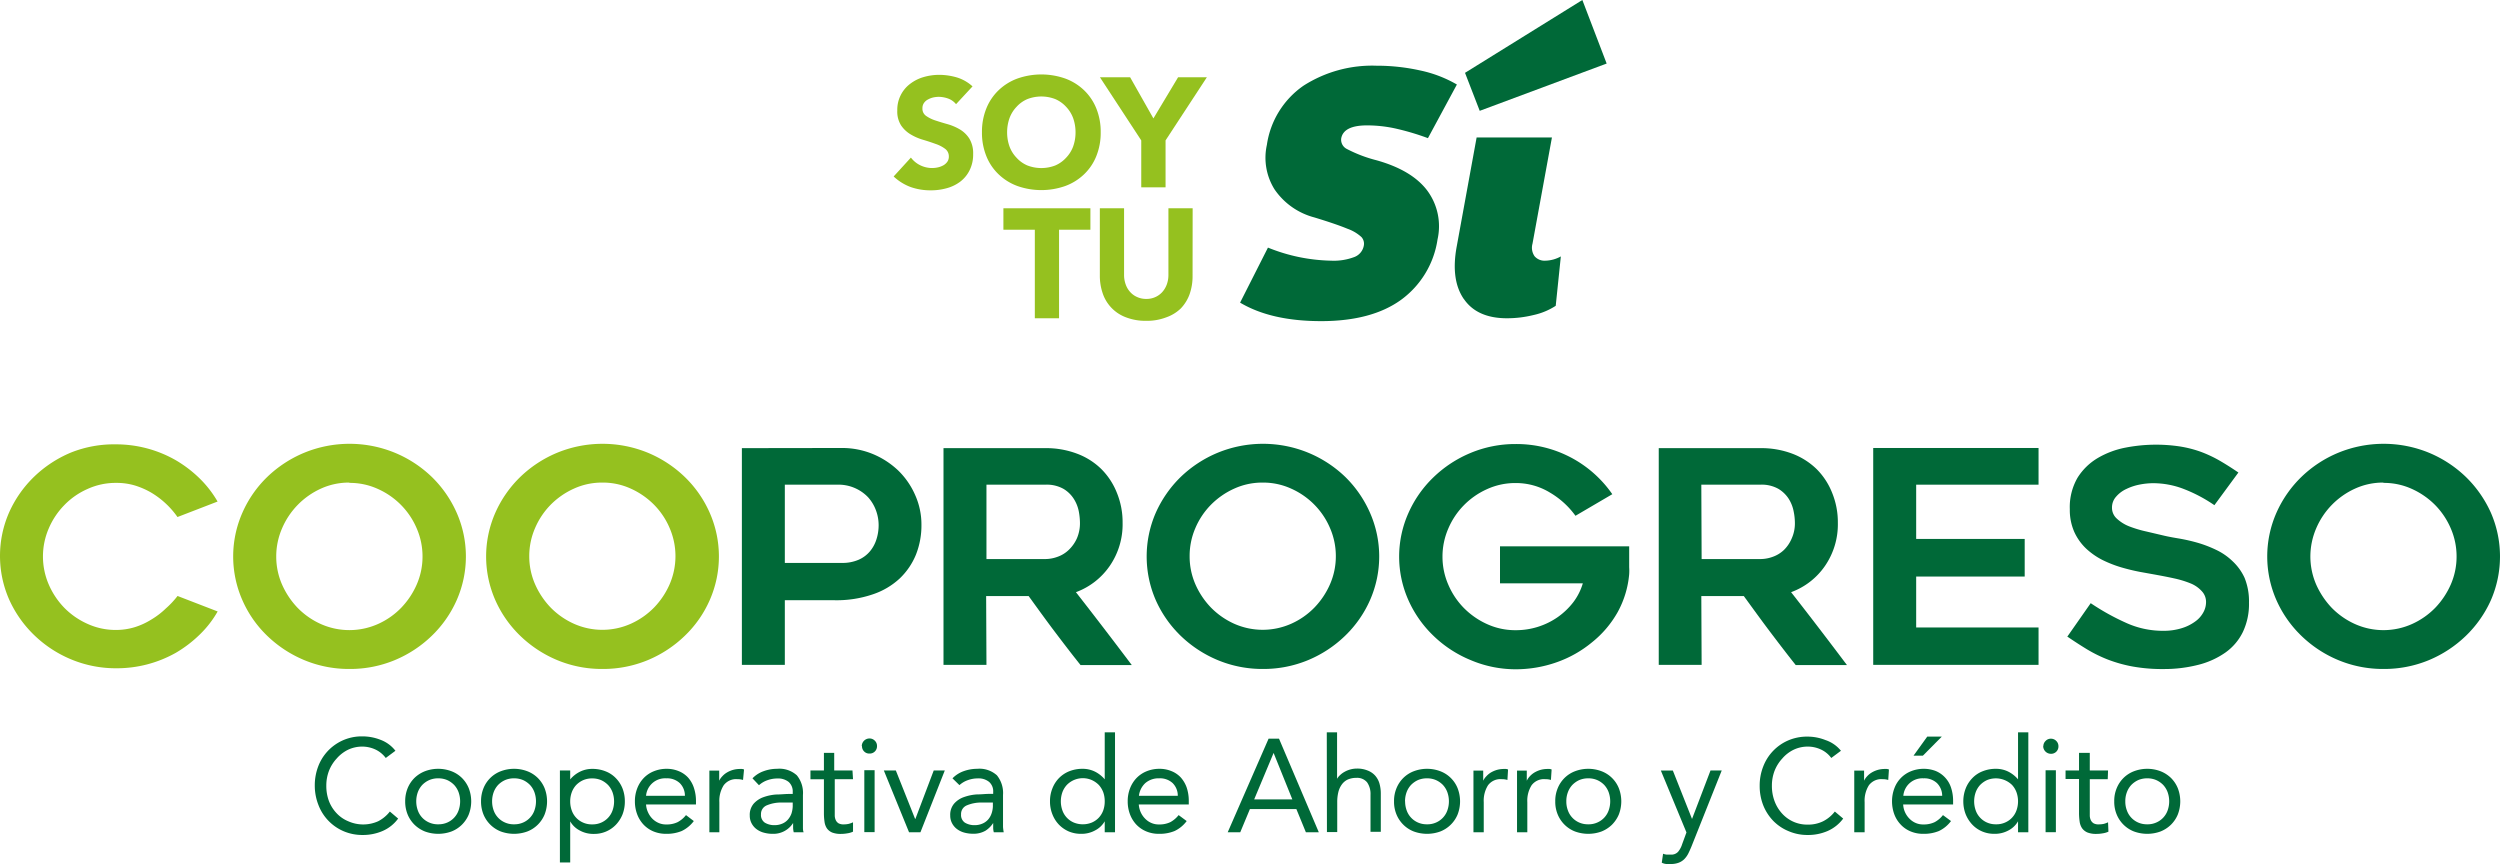 <svg xmlns="http://www.w3.org/2000/svg" viewBox="0 0 323 111.63"><defs><style>.cls-1{fill:#95c11f;}.cls-2{fill:#006938;}</style></defs><title>logo-cooprogreso-v</title><g id="Layer_2" data-name="Layer 2"><g id="Layer_1-2" data-name="Layer 1"><path class="cls-1" d="M28.12,79a13.22,13.22,0,0,1-2.33,3,15.88,15.88,0,0,1-3.07,2.34,15.51,15.51,0,0,1-7.71,2,15,15,0,0,1-5.82-1.15,15.25,15.25,0,0,1-4.77-3.13,14.78,14.78,0,0,1-3.24-4.61,14,14,0,0,1,0-11.25,14.82,14.82,0,0,1,3.24-4.62,15.4,15.4,0,0,1,4.77-3.12A15,15,0,0,1,15,57.41a15.51,15.51,0,0,1,7.71,2.05,15.88,15.88,0,0,1,3.07,2.34,13.91,13.91,0,0,1,2.33,3l-5.18,2a10.87,10.87,0,0,0-1.49-1.72,11,11,0,0,0-1.88-1.42,10.07,10.07,0,0,0-2.18-.95A8.26,8.26,0,0,0,15,62.39a8.72,8.72,0,0,0-3.7.79,9.47,9.47,0,0,0-3,2.09,9.79,9.79,0,0,0-2,3,9.14,9.14,0,0,0,0,7.25,10,10,0,0,0,2,3,9.78,9.78,0,0,0,3,2.08,8.72,8.72,0,0,0,3.7.79,8.26,8.26,0,0,0,2.38-.35,9.18,9.18,0,0,0,2.18-1,10.19,10.19,0,0,0,1.88-1.44A11.46,11.46,0,0,0,22.94,77Z"/><path class="cls-1" d="M45.14,86.43a15,15,0,0,1-5.82-1.14,15.41,15.41,0,0,1-4.78-3.13,14.4,14.4,0,0,1-3.22-4.61,14,14,0,0,1,0-11.31,14.6,14.6,0,0,1,3.22-4.63,15.39,15.39,0,0,1,4.78-3.12,15.4,15.4,0,0,1,11.68,0,15.27,15.27,0,0,1,4.78,3.12A14.79,14.79,0,0,1,59,66.24a14,14,0,0,1,0,11.31,14.59,14.59,0,0,1-3.23,4.61A15.3,15.3,0,0,1,51,85.29a15,15,0,0,1-5.86,1.14m0-24.08a8.72,8.72,0,0,0-3.7.79,9.91,9.91,0,0,0-5,5.13,9.07,9.07,0,0,0-.75,3.62,9,9,0,0,0,.75,3.63,10.39,10.39,0,0,0,2,3,9.78,9.78,0,0,0,3,2.1,9.06,9.06,0,0,0,7.4,0,9.66,9.66,0,0,0,3-2.1,10.2,10.2,0,0,0,2-3,9,9,0,0,0,.75-3.63,9.07,9.07,0,0,0-.75-3.62,9.67,9.67,0,0,0-2-3,9.8,9.8,0,0,0-3-2.09,8.72,8.72,0,0,0-3.7-.79"/><path class="cls-1" d="M77.85,86.43A15,15,0,0,1,72,85.29a15.37,15.37,0,0,1-4.77-3.13A14.59,14.59,0,0,1,64,77.55a14,14,0,0,1,0-11.31,14.79,14.79,0,0,1,3.23-4.63A15.34,15.34,0,0,1,72,58.49a15.43,15.43,0,0,1,11.69,0,15.34,15.34,0,0,1,4.77,3.12,14.63,14.63,0,0,1,3.23,4.63,14,14,0,0,1,0,11.31,14.43,14.43,0,0,1-3.23,4.61,15.37,15.37,0,0,1-4.77,3.13,15.08,15.08,0,0,1-5.86,1.14m0-24.08a8.72,8.72,0,0,0-3.7.79,10,10,0,0,0-3,2.09,9.82,9.82,0,0,0-2,3,9.07,9.07,0,0,0-.75,3.62,9,9,0,0,0,.75,3.63,10.36,10.36,0,0,0,2,3,9.82,9.82,0,0,0,3,2.1,9,9,0,0,0,7.39,0,9.82,9.82,0,0,0,3-2.1,10.17,10.17,0,0,0,2-3,9.14,9.14,0,0,0,0-7.25,9.64,9.64,0,0,0-2-3,10,10,0,0,0-3-2.09,8.67,8.67,0,0,0-3.69-.79"/><path class="cls-2" d="M108.77,57.88a10.43,10.43,0,0,1,4,.78,10.72,10.72,0,0,1,3.27,2.12,10,10,0,0,1,2.19,3.16,9.3,9.3,0,0,1,.82,3.89,10.23,10.23,0,0,1-.71,3.83,8.89,8.89,0,0,1-2.1,3.08,9.54,9.54,0,0,1-3.51,2.06,14.44,14.44,0,0,1-4.89.75H101.4V85.9H95.85v-28Zm0,14.85a5.27,5.27,0,0,0,2.14-.4,4,4,0,0,0,1.48-1.09,4.51,4.51,0,0,0,.85-1.57,6,6,0,0,0,.28-1.84,5.5,5.5,0,0,0-.35-1.9,5.24,5.24,0,0,0-1-1.67,5.29,5.29,0,0,0-4-1.64H101.4V72.73Z"/><path class="cls-2" d="M127.45,85.9H121.9v-28h13.18a11.27,11.27,0,0,1,4.06.71,8.93,8.93,0,0,1,3.16,2,9,9,0,0,1,2,3.06,10,10,0,0,1,.74,3.88,9.47,9.47,0,0,1-1.65,5.55,9.13,9.13,0,0,1-4.38,3.41c2.43,3.11,4.84,6.26,7.22,9.42h-6.62c-1.16-1.45-2.29-2.93-3.4-4.4s-2.21-3-3.31-4.52h-5.49Zm0-13.67h7.62a4.7,4.7,0,0,0,1.56-.29,4,4,0,0,0,1.44-.88,4.76,4.76,0,0,0,1.05-1.47,4.9,4.9,0,0,0,.41-2.07,8.48,8.48,0,0,0-.15-1.45,4.72,4.72,0,0,0-.64-1.61,4,4,0,0,0-1.34-1.3,4.39,4.39,0,0,0-2.33-.54h-7.62Z"/><path class="cls-2" d="M163.16,86.43a15,15,0,0,1-5.82-1.14,15.41,15.41,0,0,1-4.78-3.13,14.75,14.75,0,0,1-3.23-4.61,14.14,14.14,0,0,1,0-11.31,15,15,0,0,1,3.23-4.63,15.39,15.39,0,0,1,4.78-3.12,15.4,15.4,0,0,1,11.68,0,15.27,15.27,0,0,1,4.78,3.12A14.79,14.79,0,0,1,177,66.24a14,14,0,0,1,0,11.31,14.59,14.59,0,0,1-3.23,4.61A15.3,15.3,0,0,1,169,85.29a15,15,0,0,1-5.86,1.14m0-24.08a8.72,8.72,0,0,0-3.7.79,10,10,0,0,0-3,2.09,9.67,9.67,0,0,0-2,3,9.06,9.06,0,0,0-.74,3.62,9,9,0,0,0,.74,3.63,10.2,10.2,0,0,0,2,3,9.9,9.9,0,0,0,3,2.1,9.06,9.06,0,0,0,7.4,0,9.66,9.66,0,0,0,3-2.1,10.2,10.2,0,0,0,2-3,9,9,0,0,0,.75-3.63,9.07,9.07,0,0,0-.75-3.62,9.67,9.67,0,0,0-2-3,9.8,9.8,0,0,0-3-2.09,8.72,8.72,0,0,0-3.7-.79"/><path class="cls-2" d="M210.49,70.59c0,.53,0,1,0,1.49s0,.81,0,1.2a7.05,7.05,0,0,1,0,.91,12.38,12.38,0,0,1-1.49,4.9A13.38,13.38,0,0,1,205.67,83a14.87,14.87,0,0,1-4.51,2.55,15.87,15.87,0,0,1-5.37.92A14.87,14.87,0,0,1,190,85.28a15.21,15.21,0,0,1-4.78-3.12,14.65,14.65,0,0,1-3.25-4.61,13.83,13.83,0,0,1,0-11.27,14.62,14.62,0,0,1,3.25-4.63A15.41,15.41,0,0,1,190,58.52a15,15,0,0,1,5.83-1.15,15.05,15.05,0,0,1,12.48,6.48l-4.76,2.79a10.78,10.78,0,0,0-3.3-3,8.42,8.42,0,0,0-4.42-1.23,8.76,8.76,0,0,0-3.71.79,9.79,9.79,0,0,0-3,2.09,9.67,9.67,0,0,0-2,3,9.07,9.07,0,0,0-.75,3.62,9,9,0,0,0,.75,3.63,9.7,9.7,0,0,0,2,3,10,10,0,0,0,3,2.09,8.76,8.76,0,0,0,3.71.79,9.43,9.43,0,0,0,5.43-1.69,9.29,9.29,0,0,0,2-1.91,7.56,7.56,0,0,0,1.24-2.45h-10.7V70.59Z"/><path class="cls-2" d="M219.85,85.9h-5.54v-28h13.17a11.33,11.33,0,0,1,4.07.71,9.12,9.12,0,0,1,3.16,2,9,9,0,0,1,2,3.06,10,10,0,0,1,.74,3.88,9.47,9.47,0,0,1-1.65,5.55,9.11,9.11,0,0,1-4.39,3.41c2.44,3.11,4.84,6.26,7.22,9.42h-6.62c-1.15-1.45-2.28-2.93-3.39-4.4s-2.21-3-3.32-4.52h-5.49Zm0-13.67h7.63a4.7,4.7,0,0,0,1.56-.29,4.06,4.06,0,0,0,1.44-.88,4.58,4.58,0,0,0,1-1.47,4.75,4.75,0,0,0,.42-2.07,7.69,7.69,0,0,0-.16-1.45,4.7,4.7,0,0,0-.63-1.61,4.07,4.07,0,0,0-1.34-1.3,4.39,4.39,0,0,0-2.33-.54h-7.63Z"/><polygon class="cls-2" points="247.57 62.62 247.57 69.63 261.59 69.63 261.59 74.49 247.57 74.49 247.57 81.07 263.38 81.07 263.38 85.9 242.02 85.9 242.02 57.88 263.38 57.88 263.38 62.62 247.57 62.62"/><path class="cls-2" d="M267.12,82.22l3-4.29a30.23,30.23,0,0,0,4.5,2.51,11.46,11.46,0,0,0,4.85,1.06,7.82,7.82,0,0,0,2.38-.33,5.76,5.76,0,0,0,1.74-.85,3.5,3.5,0,0,0,1.07-1.18,2.74,2.74,0,0,0,.36-1.32,2,2,0,0,0-.54-1.43,3.94,3.94,0,0,0-1.42-1,12.76,12.76,0,0,0-2.1-.65c-.81-.18-1.65-.34-2.52-.5l-2-.36c-.77-.15-1.56-.34-2.38-.58a15.36,15.36,0,0,1-2.42-.95,9.15,9.15,0,0,1-2.13-1.49A6.9,6.9,0,0,1,268,68.73a7,7,0,0,1-.58-2.93,7.58,7.58,0,0,1,1-4.08,7.69,7.69,0,0,1,2.64-2.56,11.31,11.31,0,0,1,3.57-1.33,20.68,20.68,0,0,1,7-.15,14.88,14.88,0,0,1,2.65.67,16.23,16.23,0,0,1,2.4,1.11q1.17.67,2.52,1.59l-3.1,4.22a19.19,19.19,0,0,0-4-2.11,11,11,0,0,0-4-.73,9.3,9.3,0,0,0-1.62.17,6.94,6.94,0,0,0-1.72.56,3.9,3.9,0,0,0-1.35,1,2.08,2.08,0,0,0-.54,1.44,1.87,1.87,0,0,0,.64,1.42,5.06,5.06,0,0,0,1.62,1,15.16,15.16,0,0,0,2.18.65l2.3.54c.55.13,1.21.25,2,.38a22.9,22.9,0,0,1,2.34.54,15.25,15.25,0,0,1,2.39.92,7.88,7.88,0,0,1,2.12,1.47A6.81,6.81,0,0,1,290,74.66a8.07,8.07,0,0,1,.57,3.2,8.44,8.44,0,0,1-.79,3.79,7,7,0,0,1-2.26,2.66A10.61,10.61,0,0,1,284,85.9a17.8,17.8,0,0,1-4.48.54,21.39,21.39,0,0,1-4-.33,18,18,0,0,1-3.15-.88,17.77,17.77,0,0,1-2.7-1.32c-.84-.51-1.72-1.08-2.61-1.69"/><path class="cls-2" d="M307.94,86.43a15,15,0,0,1-5.82-1.14,15.25,15.25,0,0,1-4.77-3.13,14.59,14.59,0,0,1-3.23-4.61,14,14,0,0,1,0-11.31,14.79,14.79,0,0,1,3.23-4.63,15.22,15.22,0,0,1,4.77-3.12,15.43,15.43,0,0,1,11.69,0,15.34,15.34,0,0,1,4.77,3.12,15,15,0,0,1,3.24,4.63,14.14,14.14,0,0,1,0,11.31,14.78,14.78,0,0,1-3.24,4.61,15.37,15.37,0,0,1-4.77,3.13,15.09,15.09,0,0,1-5.87,1.14m0-24.08a8.67,8.67,0,0,0-3.69.79,9.88,9.88,0,0,0-5,5.13,9.24,9.24,0,0,0-.75,3.62,9.14,9.14,0,0,0,.75,3.63,10.59,10.59,0,0,0,2,3,9.82,9.82,0,0,0,3,2.1,9,9,0,0,0,7.39,0,9.82,9.82,0,0,0,3-2.1,10.36,10.36,0,0,0,2-3,9,9,0,0,0,.75-3.63,9.07,9.07,0,0,0-.75-3.62,9.82,9.82,0,0,0-2-3,10,10,0,0,0-3-2.09,8.69,8.69,0,0,0-3.7-.79"/><path class="cls-2" d="M49.84,97.93a3.57,3.57,0,0,0-1.35-1.1,4.06,4.06,0,0,0-1.67-.37,4.26,4.26,0,0,0-1.86.41A4.68,4.68,0,0,0,43.5,98a5,5,0,0,0-1,1.6,5.32,5.32,0,0,0-.34,1.9,5.57,5.57,0,0,0,.34,2,4.73,4.73,0,0,0,1,1.58A4.31,4.31,0,0,0,45,106.11a4.73,4.73,0,0,0,3.85,0,4.54,4.54,0,0,0,1.52-1.26l1.07.91a4.88,4.88,0,0,1-2,1.6,6.38,6.38,0,0,1-2.6.52,6.13,6.13,0,0,1-2.43-.48A6,6,0,0,1,41.14,104a6.81,6.81,0,0,1-.47-2.55A6.88,6.88,0,0,1,41.12,99a6,6,0,0,1,5.7-3.86,6.35,6.35,0,0,1,2.36.45A4.36,4.36,0,0,1,51.09,97Z"/><path class="cls-2" d="M52.35,103.53a4.44,4.44,0,0,1,.32-1.7,4,4,0,0,1,.89-1.33,4.1,4.1,0,0,1,1.35-.86,4.84,4.84,0,0,1,3.41,0,3.91,3.91,0,0,1,1.35.86,4,4,0,0,1,.89,1.33,4.7,4.7,0,0,1,0,3.41,4,4,0,0,1-.89,1.32,3.93,3.93,0,0,1-1.35.87,5,5,0,0,1-3.41,0,4.13,4.13,0,0,1-1.35-.87,4,4,0,0,1-.89-1.32,4.45,4.45,0,0,1-.32-1.71m1.43,0a3.42,3.42,0,0,0,.2,1.17,2.67,2.67,0,0,0,1.47,1.57,2.72,2.72,0,0,0,1.17.23,2.78,2.78,0,0,0,1.17-.23,2.67,2.67,0,0,0,.89-.63,2.64,2.64,0,0,0,.57-.94,3.52,3.52,0,0,0,0-2.34,2.82,2.82,0,0,0-.57-.94,3,3,0,0,0-.89-.63,2.94,2.94,0,0,0-1.17-.23,2.87,2.87,0,0,0-1.17.23,2.91,2.91,0,0,0-.9.63,2.82,2.82,0,0,0-.57.94,3.42,3.42,0,0,0-.2,1.17"/><path class="cls-2" d="M62.15,103.53a4.44,4.44,0,0,1,.32-1.7,3.9,3.9,0,0,1,2.24-2.19,4.84,4.84,0,0,1,3.41,0,3.91,3.91,0,0,1,1.35.86,4,4,0,0,1,.89,1.33,4.7,4.7,0,0,1,0,3.41,4,4,0,0,1-.89,1.32,3.93,3.93,0,0,1-1.35.87,5,5,0,0,1-3.41,0,4,4,0,0,1-2.24-2.19,4.45,4.45,0,0,1-.32-1.71m1.43,0a3.42,3.42,0,0,0,.2,1.17,2.67,2.67,0,0,0,1.47,1.57,2.72,2.72,0,0,0,1.17.23,2.78,2.78,0,0,0,1.17-.23,2.67,2.67,0,0,0,.89-.63,2.64,2.64,0,0,0,.57-.94,3.52,3.52,0,0,0,0-2.34,2.82,2.82,0,0,0-.57-.94,3,3,0,0,0-.89-.63,2.94,2.94,0,0,0-1.17-.23,2.87,2.87,0,0,0-1.17.23,2.91,2.91,0,0,0-.9.63,2.82,2.82,0,0,0-.57.94,3.42,3.42,0,0,0-.2,1.17"/><path class="cls-2" d="M72.34,99.54h1.33v1.16h0a3.87,3.87,0,0,1,1.27-1,3.52,3.52,0,0,1,1.6-.36,4.53,4.53,0,0,1,1.71.32,3.69,3.69,0,0,1,1.32.88,4,4,0,0,1,.86,1.33,4.55,4.55,0,0,1,.3,1.67,4.6,4.6,0,0,1-.3,1.68,4.26,4.26,0,0,1-.85,1.33,3.85,3.85,0,0,1-2.84,1.19,3.63,3.63,0,0,1-1.89-.47,3,3,0,0,1-1.18-1.15h0v5.31H72.34Zm1.33,4a3.42,3.42,0,0,0,.2,1.17,2.67,2.67,0,0,0,1.47,1.57,2.72,2.72,0,0,0,1.17.23,2.78,2.78,0,0,0,1.17-.23,2.67,2.67,0,0,0,.89-.63,2.64,2.64,0,0,0,.57-.94,3.52,3.52,0,0,0,0-2.34,2.82,2.82,0,0,0-.57-.94,3,3,0,0,0-.89-.63,2.94,2.94,0,0,0-1.17-.23,2.87,2.87,0,0,0-1.17.23,2.91,2.91,0,0,0-.9.63,2.82,2.82,0,0,0-.57.94,3.42,3.42,0,0,0-.2,1.17"/><path class="cls-2" d="M89.64,106.08a4.23,4.23,0,0,1-1.57,1.29,5.09,5.09,0,0,1-2,.36,4.21,4.21,0,0,1-1.69-.33,3.76,3.76,0,0,1-1.27-.9,4,4,0,0,1-.8-1.33,4.67,4.67,0,0,1-.28-1.64,4.51,4.51,0,0,1,.31-1.7,4,4,0,0,1,.85-1.33,3.74,3.74,0,0,1,1.3-.86,4.35,4.35,0,0,1,1.64-.31,4,4,0,0,1,1.53.29,3.35,3.35,0,0,1,1.21.81,3.74,3.74,0,0,1,.77,1.32,5.39,5.39,0,0,1,.28,1.77v.42H83.47a2.78,2.78,0,0,0,.25,1,2.81,2.81,0,0,0,.55.82,2.55,2.55,0,0,0,.81.56,2.35,2.35,0,0,0,1,.2,3.23,3.23,0,0,0,1.47-.3,3.41,3.41,0,0,0,1.08-.91Zm-1.15-3.26a2.28,2.28,0,0,0-.66-1.64,2.4,2.4,0,0,0-1.75-.62,2.47,2.47,0,0,0-2.61,2.26Z"/><path class="cls-2" d="M91.65,101.43q0-.54,0-1c0-.32,0-.61,0-.87h1.27c0,.21,0,.43,0,.65s0,.43,0,.66h0a2.18,2.18,0,0,1,.39-.56,2.61,2.61,0,0,1,.59-.49,3.38,3.38,0,0,1,.77-.34,3.35,3.35,0,0,1,.92-.13l.27,0a.9.9,0,0,1,.27.07L96,100.77a2.46,2.46,0,0,0-.72-.1,2,2,0,0,0-1.78.79,3.74,3.74,0,0,0-.56,2.18v3.89H91.65Z"/><path class="cls-2" d="M97.22,100.56a3.73,3.73,0,0,1,1.46-.93,5,5,0,0,1,1.71-.3,3.36,3.36,0,0,1,2.56.84,3.58,3.58,0,0,1,.79,2.54v3.44c0,.22,0,.46,0,.7s0,.47.09.68h-1.28a2.82,2.82,0,0,1-.08-.61c0-.22,0-.42,0-.59h0a3,3,0,0,1-2.63,1.4,4.21,4.21,0,0,1-1.15-.15,2.74,2.74,0,0,1-.94-.45,2.21,2.21,0,0,1-.64-.75,2.08,2.08,0,0,1-.24-1,2.21,2.21,0,0,1,.51-1.55,3.08,3.08,0,0,1,1.27-.84,6.12,6.12,0,0,1,1.64-.34c.59,0,1.12-.07,1.62-.07h.51v-.24a1.64,1.64,0,0,0-.52-1.31,2.18,2.18,0,0,0-1.46-.45,3.75,3.75,0,0,0-1.28.22,3.14,3.14,0,0,0-1.1.65Zm3.85,3.13a4.76,4.76,0,0,0-2,.36,1.2,1.2,0,0,0-.75,1.17,1.18,1.18,0,0,0,.5,1.07,2.36,2.36,0,0,0,1.26.32,2.47,2.47,0,0,0,1-.2,2,2,0,0,0,.72-.52,2.51,2.51,0,0,0,.45-.76,3.48,3.48,0,0,0,.17-.93v-.51Z"/><path class="cls-2" d="M110.21,100.67h-2.36v4c0,.26,0,.5,0,.73a1.5,1.5,0,0,0,.14.58.94.94,0,0,0,.35.39,1.32,1.32,0,0,0,.69.14,3,3,0,0,0,.59-.06,3,3,0,0,0,.59-.21l0,1.21a2.58,2.58,0,0,1-.76.22,4.56,4.56,0,0,1-.8.07,3,3,0,0,1-1.14-.18,1.63,1.63,0,0,1-.67-.53,2,2,0,0,1-.31-.85,7.66,7.66,0,0,1-.08-1.12v-4.38h-1.74V99.54h1.74V97.27h1.33v2.27h2.36Z"/><path class="cls-2" d="M111.34,96.41a1,1,0,0,1,1-1,.94.94,0,0,1,.69.29.93.93,0,0,1,.28.68.94.94,0,0,1-.27.7.93.93,0,0,1-.7.28.91.91,0,0,1-.7-.28.94.94,0,0,1-.27-.7m.3,3.13H113v8h-1.33Z"/><polygon class="cls-2" points="118.92 107.53 117.45 107.53 114.19 99.54 115.74 99.54 118.23 105.8 118.27 105.8 120.64 99.54 122.07 99.54 118.92 107.53"/><path class="cls-2" d="M123.06,100.56a3.8,3.8,0,0,1,1.46-.93,5.15,5.15,0,0,1,1.72-.3,3.37,3.37,0,0,1,2.56.84,3.63,3.63,0,0,1,.79,2.54v3.44c0,.22,0,.46,0,.7a6.25,6.25,0,0,0,.09.68h-1.28a2.31,2.31,0,0,1-.08-.61c0-.22,0-.42,0-.59h0a3.27,3.27,0,0,1-1,1,3.06,3.06,0,0,1-1.58.39,4.34,4.34,0,0,1-1.16-.15,2.78,2.78,0,0,1-.93-.45,2.21,2.21,0,0,1-.64-.75,2.08,2.08,0,0,1-.24-1,2.21,2.21,0,0,1,.51-1.55,3,3,0,0,1,1.27-.84,6.12,6.12,0,0,1,1.64-.34c.59,0,1.12-.07,1.61-.07h.52v-.24a1.61,1.61,0,0,0-.53-1.31,2.14,2.14,0,0,0-1.46-.45,3.73,3.73,0,0,0-1.27.22,3.14,3.14,0,0,0-1.1.65Zm3.86,3.13a4.76,4.76,0,0,0-2,.36,1.2,1.2,0,0,0-.75,1.17,1.18,1.18,0,0,0,.5,1.07,2.36,2.36,0,0,0,1.26.32,2.43,2.43,0,0,0,1-.2,2.06,2.06,0,0,0,.73-.52,2.3,2.3,0,0,0,.44-.76,3.13,3.13,0,0,0,.18-.93v-.51Z"/><path class="cls-2" d="M142.73,106.11h0a3,3,0,0,1-1.19,1.15,3.62,3.62,0,0,1-1.88.47,4,4,0,0,1-1.58-.31,4,4,0,0,1-1.27-.88,4.07,4.07,0,0,1-.84-1.33,4.41,4.41,0,0,1-.31-1.68,4.35,4.35,0,0,1,.31-1.67,4,4,0,0,1,.85-1.33,3.87,3.87,0,0,1,1.32-.88,4.58,4.58,0,0,1,1.72-.32,3.58,3.58,0,0,1,1.6.36,4,4,0,0,1,1.27,1h0V94.62h1.33v12.91h-1.33Zm0-2.58a3.42,3.42,0,0,0-.19-1.17,3,3,0,0,0-.57-.94,3,3,0,0,0-.9-.63,2.88,2.88,0,0,0-3.24.63,2.82,2.82,0,0,0-.57.94,3.52,3.52,0,0,0,0,2.34,2.67,2.67,0,0,0,1.47,1.57,3.09,3.09,0,0,0,2.34,0,2.71,2.71,0,0,0,.9-.63,2.79,2.79,0,0,0,.57-.94,3.42,3.42,0,0,0,.19-1.17"/><path class="cls-2" d="M153.32,106.08a4.15,4.15,0,0,1-1.57,1.29,5.07,5.07,0,0,1-2,.36,4.14,4.14,0,0,1-1.69-.33,3.8,3.8,0,0,1-1.28-.9,4,4,0,0,1-.8-1.33,4.67,4.67,0,0,1-.28-1.64,4.51,4.51,0,0,1,.31-1.7,4,4,0,0,1,.85-1.33,3.83,3.83,0,0,1,1.3-.86,4.39,4.39,0,0,1,1.64-.31,4,4,0,0,1,1.53.29,3.35,3.35,0,0,1,1.21.81,3.91,3.91,0,0,1,.78,1.32,5.39,5.39,0,0,1,.27,1.77v.42h-6.46a3,3,0,0,0,.25,1,2.83,2.83,0,0,0,.56.82,2.51,2.51,0,0,0,.8.56,2.4,2.4,0,0,0,1,.2,3.26,3.26,0,0,0,1.47-.3,3.49,3.49,0,0,0,1.07-.91Zm-1.15-3.26a2.28,2.28,0,0,0-.66-1.64,2.39,2.39,0,0,0-1.74-.62,2.61,2.61,0,0,0-1.8.62,2.64,2.64,0,0,0-.82,1.64Z"/><path class="cls-2" d="M163.9,95.44h1.35l5.14,12.09h-1.67l-1.23-3h-6l-1.25,3h-1.62Zm.65,1.84h0l-2.51,6h4.93Z"/><path class="cls-2" d="M171.42,94.62h1.33v6h0a2,2,0,0,1,.38-.47,2.81,2.81,0,0,1,.57-.42,3.29,3.29,0,0,1,.74-.31,3.15,3.15,0,0,1,.87-.12,3.48,3.48,0,0,1,1.36.24,2.52,2.52,0,0,1,1,.67,2.68,2.68,0,0,1,.55,1,4.68,4.68,0,0,1,.18,1.32v4.94h-1.33v-4.8a2.61,2.61,0,0,0-.44-1.59,1.66,1.66,0,0,0-1.39-.58,2.76,2.76,0,0,0-1.12.22,2,2,0,0,0-.76.64,2.8,2.8,0,0,0-.45,1,5.37,5.37,0,0,0-.14,1.25v3.89h-1.33Z"/><path class="cls-2" d="M180.11,103.53a4.26,4.26,0,0,1,.32-1.7,4,4,0,0,1,.89-1.33,3.91,3.91,0,0,1,1.35-.86,4.84,4.84,0,0,1,3.41,0,3.9,3.9,0,0,1,2.24,2.19,4.7,4.7,0,0,1,0,3.41,4,4,0,0,1-2.24,2.19,5,5,0,0,1-3.41,0,3.93,3.93,0,0,1-1.35-.87,4,4,0,0,1-.89-1.32,4.27,4.27,0,0,1-.32-1.71m1.43,0a3.42,3.42,0,0,0,.2,1.17,2.64,2.64,0,0,0,.57.94,2.67,2.67,0,0,0,.89.63,2.78,2.78,0,0,0,1.17.23,2.72,2.72,0,0,0,1.17-.23A2.67,2.67,0,0,0,187,104.7a3.52,3.52,0,0,0,0-2.34,2.82,2.82,0,0,0-.57-.94,2.91,2.91,0,0,0-.9-.63,2.87,2.87,0,0,0-1.17-.23,2.94,2.94,0,0,0-1.17.23,3,3,0,0,0-.89.63,2.82,2.82,0,0,0-.57.94,3.42,3.42,0,0,0-.2,1.17"/><path class="cls-2" d="M190.37,101.43c0-.36,0-.7,0-1s0-.61,0-.87h1.26c0,.21,0,.43,0,.65s0,.43,0,.66h0a2.18,2.18,0,0,1,.39-.56,2.79,2.79,0,0,1,.58-.49,3.59,3.59,0,0,1,.77-.34,3.41,3.41,0,0,1,.92-.13l.28,0a.9.9,0,0,1,.27.07l-.08,1.35a2.46,2.46,0,0,0-.72-.1,2,2,0,0,0-1.79.79,3.74,3.74,0,0,0-.55,2.18v3.89h-1.33Z"/><path class="cls-2" d="M196,101.43c0-.36,0-.7,0-1s0-.61,0-.87h1.26c0,.21,0,.43,0,.65s0,.43,0,.66h0a2.41,2.41,0,0,1,.38-.56,2.85,2.85,0,0,1,.59-.49,3.59,3.59,0,0,1,.77-.34,3.41,3.41,0,0,1,.92-.13l.28,0a.9.9,0,0,1,.27.07l-.09,1.35a2.34,2.34,0,0,0-.71-.1,2,2,0,0,0-1.79.79,3.74,3.74,0,0,0-.55,2.18v3.89H196Z"/><path class="cls-2" d="M200.94,103.53a4.26,4.26,0,0,1,.32-1.7,4,4,0,0,1,.89-1.33,3.91,3.91,0,0,1,1.35-.86,4.84,4.84,0,0,1,3.41,0,3.9,3.9,0,0,1,2.24,2.19,4.7,4.7,0,0,1,0,3.41,4.21,4.21,0,0,1-.89,1.32,4.13,4.13,0,0,1-1.35.87,5,5,0,0,1-3.41,0,3.93,3.93,0,0,1-1.35-.87,4,4,0,0,1-.89-1.32,4.27,4.27,0,0,1-.32-1.71m1.43,0a3.2,3.2,0,0,0,.2,1.17,2.64,2.64,0,0,0,.57.94,2.67,2.67,0,0,0,.89.63,2.78,2.78,0,0,0,1.17.23,2.72,2.72,0,0,0,1.17-.23,2.67,2.67,0,0,0,1.47-1.57,3.52,3.52,0,0,0,0-2.34,2.82,2.82,0,0,0-.57-.94,2.91,2.91,0,0,0-.9-.63,2.87,2.87,0,0,0-1.17-.23,2.94,2.94,0,0,0-1.17.23,3,3,0,0,0-.89.63,2.82,2.82,0,0,0-.57.94,3.2,3.2,0,0,0-.2,1.17"/><path class="cls-2" d="M218.54,109.36q-.21.51-.42.93a2.86,2.86,0,0,1-.51.71,2.07,2.07,0,0,1-.72.46,2.79,2.79,0,0,1-1,.17c-.19,0-.39,0-.6,0a1.68,1.68,0,0,1-.59-.17l.17-1.16a1.6,1.6,0,0,0,.43.11,3.78,3.78,0,0,0,.51,0,1.17,1.17,0,0,0,1-.36,2.9,2.9,0,0,0,.53-1l.55-1.5-3.31-8h1.55l2.48,6.26h0L221,99.54h1.45Z"/><path class="cls-2" d="M236.6,97.93a3.43,3.43,0,0,0-1.35-1.1,4,4,0,0,0-1.67-.37,4.22,4.22,0,0,0-1.85.41A4.57,4.57,0,0,0,230.27,98a5.05,5.05,0,0,0-1,1.6,5.32,5.32,0,0,0-.34,1.9,5.57,5.57,0,0,0,.34,2,4.9,4.9,0,0,0,.95,1.58,4.35,4.35,0,0,0,3.32,1.46,4.37,4.37,0,0,0,2-.43,4.45,4.45,0,0,0,1.52-1.26l1.08.91a5,5,0,0,1-2,1.6,6.32,6.32,0,0,1-2.6.52,6.08,6.08,0,0,1-2.42-.48,5.92,5.92,0,0,1-2-1.33,6.23,6.23,0,0,1-1.3-2,6.81,6.81,0,0,1-.47-2.55,6.68,6.68,0,0,1,.46-2.49,6,6,0,0,1,3.21-3.36,6.14,6.14,0,0,1,2.48-.5,6.31,6.31,0,0,1,2.36.45A4.31,4.31,0,0,1,237.85,97Z"/><path class="cls-2" d="M239.57,101.43q0-.54,0-1c0-.32,0-.61,0-.87h1.27c0,.21,0,.43,0,.65s0,.43,0,.66h0a2.14,2.14,0,0,1,.38-.56,2.61,2.61,0,0,1,.59-.49,3.38,3.38,0,0,1,.77-.34,3.35,3.35,0,0,1,.92-.13l.27,0a1,1,0,0,1,.28.07l-.09,1.35a2.46,2.46,0,0,0-.72-.1,2,2,0,0,0-1.78.79,3.74,3.74,0,0,0-.55,2.18v3.89h-1.34Z"/><path class="cls-2" d="M252.07,106.08a4.15,4.15,0,0,1-1.57,1.29,5.07,5.07,0,0,1-2,.36,4.14,4.14,0,0,1-1.69-.33,3.66,3.66,0,0,1-1.27-.9,3.9,3.9,0,0,1-.81-1.33,4.91,4.91,0,0,1-.28-1.64,4.71,4.71,0,0,1,.31-1.7,3.78,3.78,0,0,1,2.15-2.19,4.39,4.39,0,0,1,1.64-.31,4.26,4.26,0,0,1,1.54.28,3.45,3.45,0,0,1,1.2.83,3.49,3.49,0,0,1,.78,1.31,5.39,5.39,0,0,1,.27,1.77v.42h-6.45a2.77,2.77,0,0,0,.24,1,2.83,2.83,0,0,0,.56.82,2.51,2.51,0,0,0,.8.56,2.4,2.4,0,0,0,1,.2,3.26,3.26,0,0,0,1.47-.3,3.38,3.38,0,0,0,1.07-.91Zm-1.14-3.26a2.32,2.32,0,0,0-.67-1.64,2.39,2.39,0,0,0-1.74-.62,2.47,2.47,0,0,0-2.61,2.26ZM249,95.17h1.88l-2.44,2.46h-1.21Z"/><path class="cls-2" d="M260.73,106.11h0a3,3,0,0,1-1.18,1.15,3.66,3.66,0,0,1-1.89.47,3.93,3.93,0,0,1-1.57-.31,3.81,3.81,0,0,1-1.27-.88,4.26,4.26,0,0,1-.85-1.33,4.6,4.6,0,0,1-.31-1.68,4.55,4.55,0,0,1,.31-1.67,4,4,0,0,1,.86-1.33,3.69,3.69,0,0,1,1.32-.88,4.53,4.53,0,0,1,1.71-.32,3.55,3.55,0,0,1,1.6.36,4,4,0,0,1,1.27,1h0V94.62h1.33v12.91h-1.33Zm0-2.58a3.42,3.42,0,0,0-.2-1.17,2.82,2.82,0,0,0-.57-.94,3,3,0,0,0-3.24-.63,3,3,0,0,0-.89.63,2.82,2.82,0,0,0-.57.94,3.52,3.52,0,0,0,0,2.34,2.64,2.64,0,0,0,.57.94,2.67,2.67,0,0,0,.89.63,2.78,2.78,0,0,0,1.17.23,2.75,2.75,0,0,0,1.17-.23,2.67,2.67,0,0,0,1.47-1.57,3.42,3.42,0,0,0,.2-1.17"/><path class="cls-2" d="M264,96.41a.94.94,0,0,1,.29-.68.91.91,0,0,1,.69-.29.94.94,0,0,1,.69.29.93.93,0,0,1,.28.68.94.94,0,0,1-.27.7.93.93,0,0,1-.7.28,1,1,0,0,1-1-1m.31,3.13h1.33v8h-1.33Z"/><path class="cls-2" d="M272.32,100.67H270v4c0,.26,0,.5,0,.73a1.5,1.5,0,0,0,.14.58,1,1,0,0,0,.35.39,1.32,1.32,0,0,0,.69.14,3.21,3.21,0,0,0,.6-.06,3.1,3.1,0,0,0,.58-.21l.05,1.21a2.58,2.58,0,0,1-.76.22,4.56,4.56,0,0,1-.8.07,3,3,0,0,1-1.14-.18A1.63,1.63,0,0,1,269,107a2,2,0,0,1-.31-.85,7.66,7.66,0,0,1-.08-1.12v-4.38h-1.74V99.54h1.74V97.27H270v2.27h2.36Z"/><path class="cls-2" d="M273.16,103.53a4.26,4.26,0,0,1,.32-1.7,4,4,0,0,1,.89-1.33,3.91,3.91,0,0,1,1.35-.86,4.84,4.84,0,0,1,3.41,0,4.1,4.1,0,0,1,1.35.86,4,4,0,0,1,.89,1.33,4.7,4.7,0,0,1,0,3.41,4,4,0,0,1-.89,1.32,4.13,4.13,0,0,1-1.35.87,5,5,0,0,1-3.41,0,3.93,3.93,0,0,1-1.35-.87,4,4,0,0,1-.89-1.32,4.27,4.27,0,0,1-.32-1.71m1.43,0a3.2,3.2,0,0,0,.2,1.17,2.64,2.64,0,0,0,.57.94,2.67,2.67,0,0,0,.89.63,2.78,2.78,0,0,0,1.17.23,2.72,2.72,0,0,0,1.17-.23,2.67,2.67,0,0,0,1.47-1.57,3.52,3.52,0,0,0,0-2.34,2.82,2.82,0,0,0-.57-.94,2.91,2.91,0,0,0-.9-.63,2.87,2.87,0,0,0-1.17-.23,2.94,2.94,0,0,0-1.17.23,3,3,0,0,0-.89.63,2.82,2.82,0,0,0-.57.94,3.2,3.2,0,0,0-.2,1.17"/><path class="cls-1" d="M123.52,13.46a2.32,2.32,0,0,0-1-.72,3.75,3.75,0,0,0-1.23-.23,3.59,3.59,0,0,0-.71.08,2.66,2.66,0,0,0-.68.26,1.42,1.42,0,0,0-.52.45,1.14,1.14,0,0,0-.2.68,1.12,1.12,0,0,0,.48,1,4.55,4.55,0,0,0,1.21.59c.49.16,1,.32,1.58.48a6.73,6.73,0,0,1,1.58.68,3.68,3.68,0,0,1,1.21,1.18,3.64,3.64,0,0,1,.49,2,4.51,4.51,0,0,1-.45,2.07,4.18,4.18,0,0,1-1.19,1.47,5.11,5.11,0,0,1-1.75.86,7.56,7.56,0,0,1-2.1.28,7.65,7.65,0,0,1-2.57-.42,6.5,6.5,0,0,1-2.21-1.37l2.23-2.44a3.38,3.38,0,0,0,1.22,1,3.51,3.51,0,0,0,1.51.35,3.46,3.46,0,0,0,.78-.09,2.55,2.55,0,0,0,.7-.27,1.58,1.58,0,0,0,.5-.46,1.15,1.15,0,0,0,.19-.67,1.2,1.2,0,0,0-.49-1,4.43,4.43,0,0,0-1.23-.63c-.5-.18-1-.35-1.61-.53a6.83,6.83,0,0,1-1.61-.7,3.89,3.89,0,0,1-1.23-1.16,3.32,3.32,0,0,1-.49-1.91,4.19,4.19,0,0,1,1.65-3.45,5.28,5.28,0,0,1,1.74-.88,7.22,7.22,0,0,1,2-.29,8.26,8.26,0,0,1,2.33.34,5.31,5.31,0,0,1,2,1.15Z"/><path class="cls-1" d="M126.87,17.09a8,8,0,0,1,.57-3.09,6.72,6.72,0,0,1,1.6-2.36,7,7,0,0,1,2.43-1.5,9.32,9.32,0,0,1,6.14,0,7,7,0,0,1,2.43,1.5,6.72,6.72,0,0,1,1.6,2.36,8,8,0,0,1,.57,3.09,8,8,0,0,1-.57,3.09,6.63,6.63,0,0,1-1.6,2.36,7,7,0,0,1-2.43,1.5,9.32,9.32,0,0,1-6.14,0,7,7,0,0,1-2.43-1.5,6.63,6.63,0,0,1-1.6-2.36,8,8,0,0,1-.57-3.09m3.25,0a5.42,5.42,0,0,0,.31,1.84,4.18,4.18,0,0,0,.9,1.44,4,4,0,0,0,1.39,1,5,5,0,0,0,3.64,0,4.12,4.12,0,0,0,1.39-1,4.18,4.18,0,0,0,.9-1.44,5.42,5.42,0,0,0,.31-1.84,5.49,5.49,0,0,0-.31-1.83,4.23,4.23,0,0,0-.9-1.45,4.12,4.12,0,0,0-1.39-1,5,5,0,0,0-3.64,0,4,4,0,0,0-1.39,1,4.23,4.23,0,0,0-.9,1.45,5.49,5.49,0,0,0-.31,1.83"/><polygon class="cls-1" points="147.45 18.14 142.11 9.98 146.01 9.98 149.02 15.3 152.21 9.98 155.93 9.98 150.59 18.14 150.59 24.2 147.45 24.2 147.45 18.14"/><polygon class="cls-1" points="133.7 29.68 129.64 29.68 129.64 26.91 140.88 26.91 140.88 29.68 136.83 29.68 136.83 41.12 133.7 41.12 133.7 29.68"/><path class="cls-1" d="M154.08,35.64A7,7,0,0,1,153.7,38a5.23,5.23,0,0,1-1.14,1.85A5.15,5.15,0,0,1,150.68,41a6.92,6.92,0,0,1-2.59.45,7,7,0,0,1-2.61-.45,5,5,0,0,1-3-3.07,7,7,0,0,1-.38-2.33V26.91h3.13v8.61a3.53,3.53,0,0,0,.21,1.23,2.83,2.83,0,0,0,.6,1,2.59,2.59,0,0,0,.91.64,2.75,2.75,0,0,0,1.15.23,2.72,2.72,0,0,0,1.15-.23,2.64,2.64,0,0,0,.9-.64,3,3,0,0,0,.6-1,3.53,3.53,0,0,0,.21-1.23V26.91h3.13Z"/><path class="cls-2" d="M160.22,39.1l3.6-7.11A22.8,22.8,0,0,0,172,33.68,7.51,7.51,0,0,0,175,33.2a1.94,1.94,0,0,0,1.2-1.44,1.28,1.28,0,0,0-.3-1.13,5.26,5.26,0,0,0-1.82-1.08c-.94-.39-2.36-.88-4.27-1.46a9,9,0,0,1-5.13-3.61,7.69,7.69,0,0,1-1-5.76,11.25,11.25,0,0,1,4.72-7.64,16.45,16.45,0,0,1,9.45-2.59,25.86,25.86,0,0,1,5.67.62,16,16,0,0,1,4.71,1.81l-3.74,6.93a32.79,32.79,0,0,0-4.25-1.26,17.28,17.28,0,0,0-3.62-.39q-3,0-3.33,1.65a1.33,1.33,0,0,0,.73,1.4,17.66,17.66,0,0,0,3.8,1.45q4.59,1.28,6.58,3.92a7.74,7.74,0,0,1,1.33,6.31A11.78,11.78,0,0,1,181,38.75q-3.79,2.73-10.27,2.74T160.22,39.1"/><path class="cls-2" d="M189.28,9.41,204.44,0l3.14,8.21-16.4,6.11Zm-.15,29.23q-1.71-2.47-.93-6.75l2.58-14.13h9.73L198,31.48a1.93,1.93,0,0,0,.27,1.63,1.7,1.7,0,0,0,1.39.57,4.31,4.31,0,0,0,2-.55L201,39.51a8.62,8.62,0,0,1-2.86,1.19,14.27,14.27,0,0,1-3.44.42c-2.57,0-4.43-.83-5.56-2.48"/></g></g></svg>